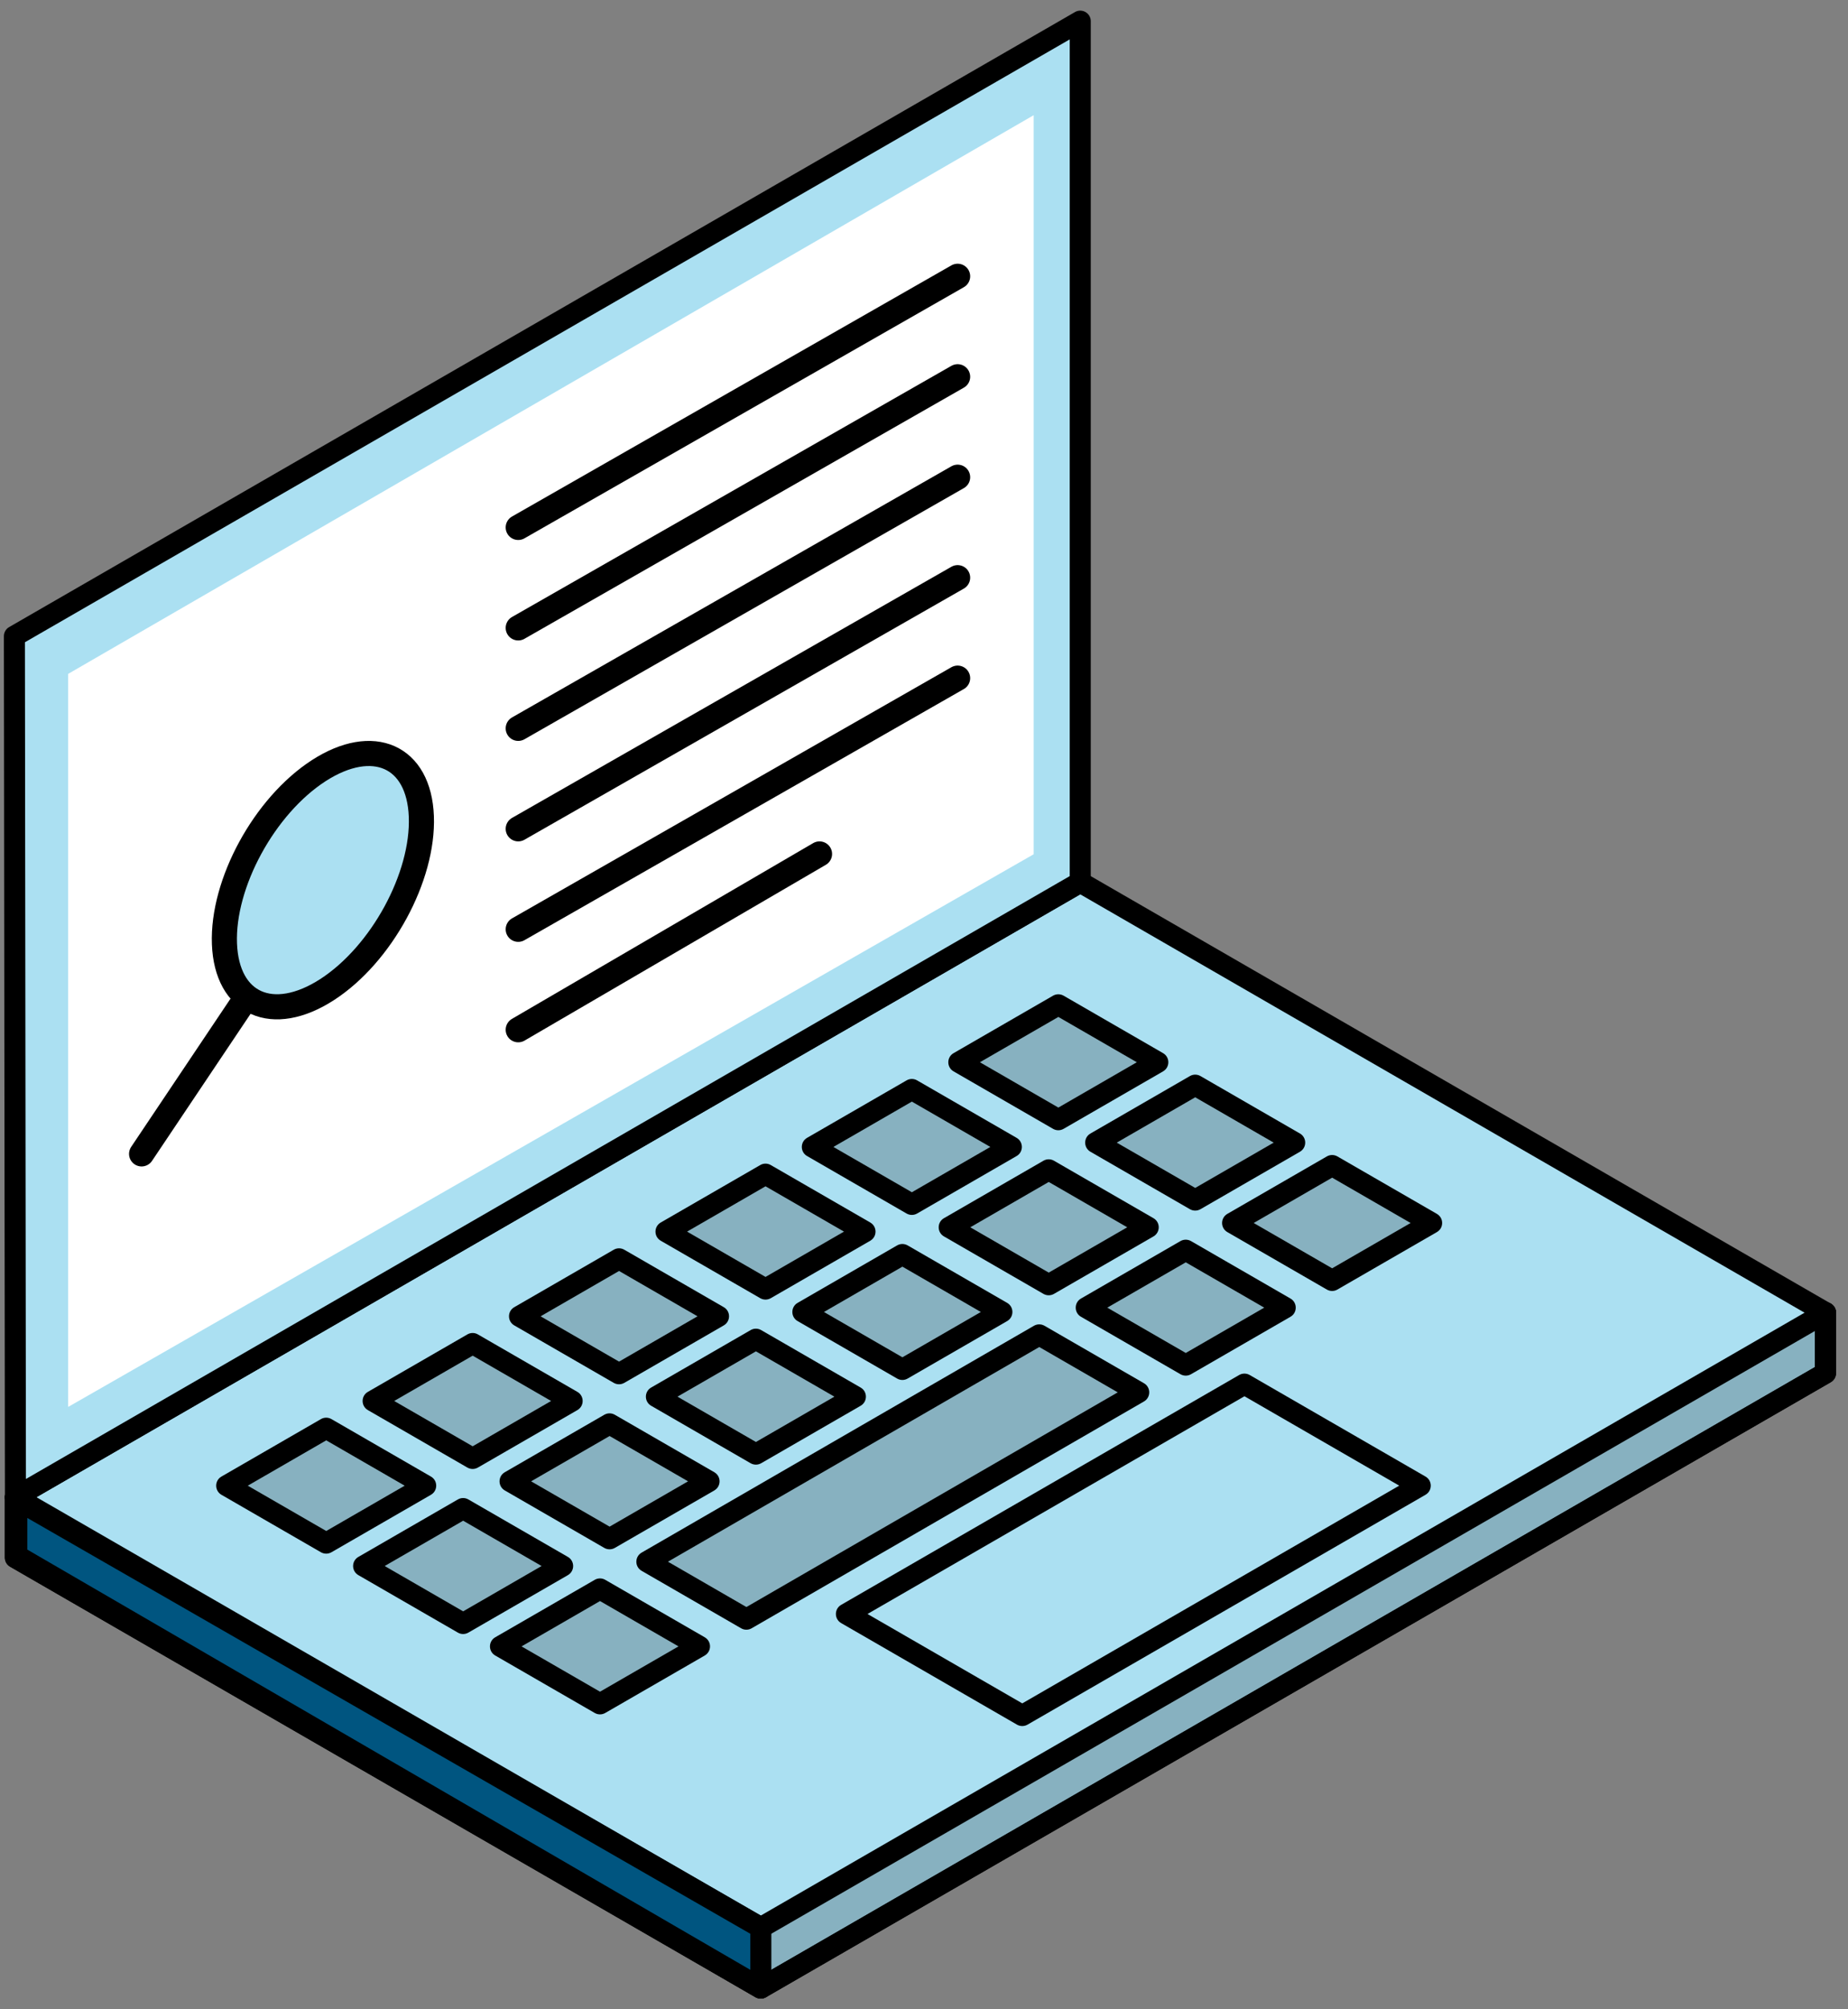 <svg width="92" height="100" viewBox="0 0 92 100" fill="none" xmlns="http://www.w3.org/2000/svg">
<rect x="0" y="0" width="92" height="100" fill="#808080" stroke="none"/>
<path fill-rule="evenodd" clip-rule="evenodd" d="M0.765 77.52L37.872 98.946L90.882 68.338V65.331L0.765 74.513V77.52Z" fill="#ABE0F2"/>
<path fill-rule="evenodd" clip-rule="evenodd" d="M0.713 73.992L90.83 64.81C91.139 64.778 91.407 65.02 91.407 65.331V68.338C91.407 68.525 91.307 68.698 91.145 68.791L38.135 99.399C37.973 99.493 37.773 99.493 37.611 99.399L0.504 77.974C0.342 77.88 0.242 77.707 0.242 77.52V74.513C0.242 74.245 0.446 74.019 0.713 73.992ZM90.358 68.035V65.91L1.288 74.986V77.218L37.871 98.341L90.358 68.035Z" fill="black"/>
<path opacity="0.21" fill-rule="evenodd" clip-rule="evenodd" d="M0.765 77.521L37.872 98.947L90.882 68.339V65.332L0.765 74.514V77.521Z" fill="black"/>
<path fill-rule="evenodd" clip-rule="evenodd" d="M0.71 73.993L90.828 64.81C91.136 64.778 91.404 65.021 91.404 65.331V68.338C91.404 68.525 91.305 68.698 91.142 68.791L38.132 99.4C37.97 99.493 37.77 99.493 37.608 99.4L0.501 77.974C0.339 77.88 0.24 77.708 0.24 77.52V74.513C0.24 74.245 0.443 74.02 0.71 73.993ZM90.355 68.036V65.91L1.285 74.986V77.218L37.869 98.341L90.355 68.036Z" fill="black"/>
<path fill-rule="evenodd" clip-rule="evenodd" d="M0.765 74.513L37.872 95.939L90.882 65.33L53.775 43.905L0.765 74.513Z" fill="#ABE0F2"/>
<path fill-rule="evenodd" clip-rule="evenodd" d="M0.504 74.06L53.514 43.452C53.676 43.358 53.876 43.358 54.038 43.452L91.145 64.877C91.494 65.079 91.494 65.582 91.145 65.784L38.135 96.392C37.973 96.486 37.773 96.486 37.611 96.392L0.504 74.967C0.155 74.765 0.155 74.261 0.504 74.06ZM89.838 65.331L53.778 44.51L1.815 74.514L37.875 95.335L89.838 65.331Z" fill="black"/>
<path fill-rule="evenodd" clip-rule="evenodd" d="M0.767 74.513C0.767 74.299 0.716 31.662 0.716 31.662L53.777 1.054V43.905L0.767 74.513Z" fill="#ABE0F2"/>
<path fill-rule="evenodd" clip-rule="evenodd" d="M0.455 31.209L53.517 0.6C53.866 0.399 54.302 0.651 54.302 1.054V43.905C54.302 44.092 54.202 44.265 54.04 44.359L1.03 74.967C0.681 75.168 0.245 74.917 0.245 74.514L0.193 31.663C0.193 31.476 0.293 31.302 0.455 31.209ZM53.255 43.603V1.96L1.241 31.964L1.291 73.607L53.255 43.603Z" fill="black"/>
<path fill-rule="evenodd" clip-rule="evenodd" d="M3.394 33.538V70.021L51.46 42.515V5.733L3.394 33.538Z" fill="white"/>
<path d="M25.799 26.25L47.674 13.75" stroke="black" stroke-width="1.25" stroke-linecap="round" stroke-linejoin="round"/>
<path d="M25.799 31.25L47.674 18.75" stroke="black" stroke-width="1.25" stroke-linecap="round" stroke-linejoin="round"/>
<path d="M25.799 36.25L47.674 23.75" stroke="black" stroke-width="1.25" stroke-linecap="round" stroke-linejoin="round"/>
<path d="M25.799 41.25L47.674 28.75" stroke="black" stroke-width="1.25" stroke-linecap="round" stroke-linejoin="round"/>
<path d="M25.799 46.25L47.674 33.75" stroke="black" stroke-width="1.25" stroke-linecap="round" stroke-linejoin="round"/>
<path d="M25.799 51.25L40.799 42.5" stroke="black" stroke-width="1.25" stroke-linecap="round" stroke-linejoin="round"/>
<path d="M7.049 57.428L14.851 45.789" stroke="black" stroke-width="1.25" stroke-linecap="round" stroke-linejoin="round"/>
<path d="M15.869 38.354C13.16 40.106 11.059 43.963 11.174 46.974C11.29 49.986 13.577 51.001 16.286 49.25C18.994 47.498 21.092 43.643 20.976 40.633C20.861 37.623 18.575 36.608 15.869 38.354Z" fill="#ABE0F2"/>
<path d="M15.869 38.354C13.16 40.106 11.059 43.963 11.174 46.974C11.29 49.986 13.577 51.001 16.286 49.25C18.994 47.498 21.092 43.643 20.976 40.633C20.861 37.623 18.575 36.608 15.869 38.354Z" stroke="black" stroke-width="1.25" stroke-linecap="round" stroke-linejoin="round"/>
<path fill-rule="evenodd" clip-rule="evenodd" d="M37.875 98.946V95.939L0.836 74.644V77.423L37.875 98.946Z" fill="#005580"/>
<path fill-rule="evenodd" clip-rule="evenodd" d="M0.313 77.423V74.644C0.313 74.241 0.748 73.989 1.097 74.19L38.137 95.485C38.299 95.578 38.4 95.751 38.4 95.939V98.946C38.4 99.349 37.962 99.601 37.613 99.398L0.573 77.876C0.412 77.782 0.313 77.61 0.313 77.423ZM37.353 96.241L1.361 75.548V77.122L37.353 98.036V96.241Z" fill="black"/>
<path fill-rule="evenodd" clip-rule="evenodd" d="M11.024 73.487L15.977 70.627C16.139 70.533 16.339 70.533 16.501 70.627L21.454 73.487C21.803 73.688 21.803 74.192 21.454 74.394L16.501 77.254C16.339 77.347 16.139 77.347 15.977 77.254L11.024 74.394C10.675 74.192 10.675 73.688 11.024 73.487ZM20.147 73.941L16.241 71.685L12.335 73.941L16.241 76.196L20.147 73.941Z" fill="black"/>
<path fill-rule="evenodd" clip-rule="evenodd" d="M18.314 69.272L23.268 66.412C23.43 66.318 23.629 66.318 23.791 66.412L28.744 69.272C29.094 69.473 29.094 69.977 28.744 70.179L23.791 73.039C23.629 73.132 23.43 73.132 23.268 73.039L18.314 70.179C17.965 69.977 17.965 69.473 18.314 69.272ZM27.437 69.725L23.531 67.47L19.625 69.725L23.531 71.98L27.437 69.725Z" fill="black"/>
<path fill-rule="evenodd" clip-rule="evenodd" d="M25.602 65.057L30.555 62.197C30.717 62.103 30.917 62.103 31.079 62.197L36.032 65.057C36.381 65.258 36.381 65.762 36.032 65.964L31.079 68.824C30.917 68.917 30.717 68.917 30.555 68.824L25.602 65.964C25.253 65.762 25.253 65.258 25.602 65.057ZM34.725 65.511L30.819 63.255L26.913 65.511L30.819 67.766L34.725 65.511Z" fill="black"/>
<path fill-rule="evenodd" clip-rule="evenodd" d="M32.894 60.843L37.848 57.983C38.01 57.889 38.209 57.889 38.371 57.983L43.325 60.843C43.674 61.045 43.674 61.548 43.325 61.75L38.371 64.61C38.209 64.703 38.01 64.703 37.848 64.61L32.894 61.75C32.545 61.548 32.545 61.045 32.894 60.843ZM42.017 61.296L38.111 59.041L34.205 61.296L38.111 63.551L42.017 61.296Z" fill="black"/>
<path fill-rule="evenodd" clip-rule="evenodd" d="M40.179 56.629L45.133 53.769C45.295 53.675 45.494 53.675 45.656 53.769L50.61 56.629C50.959 56.83 50.959 57.334 50.61 57.535L45.656 60.396C45.494 60.489 45.295 60.489 45.133 60.396L40.179 57.535C39.83 57.334 39.83 56.83 40.179 56.629ZM49.303 57.082L45.396 54.826L41.49 57.082L45.396 59.337L49.303 57.082Z" fill="black"/>
<path fill-rule="evenodd" clip-rule="evenodd" d="M47.472 52.414L52.425 49.554C52.587 49.461 52.787 49.461 52.949 49.554L57.902 52.414C58.251 52.616 58.251 53.119 57.902 53.321L52.949 56.181C52.787 56.275 52.587 56.275 52.425 56.181L47.472 53.321C47.123 53.119 47.123 52.616 47.472 52.414ZM56.595 52.867L52.689 50.612L48.783 52.867L52.689 55.123L56.595 52.867Z" fill="black"/>
<path fill-rule="evenodd" clip-rule="evenodd" d="M17.841 77.486L22.794 74.626C22.956 74.532 23.155 74.532 23.317 74.626L28.271 77.486C28.62 77.688 28.62 78.191 28.271 78.393L23.317 81.253C23.155 81.347 22.956 81.347 22.794 81.253L17.841 78.393C17.491 78.191 17.491 77.688 17.841 77.486ZM26.963 77.939L23.057 75.684L19.151 77.939L23.057 80.195L26.963 77.939Z" fill="black"/>
<path fill-rule="evenodd" clip-rule="evenodd" d="M25.131 73.271L30.084 70.411C30.246 70.317 30.446 70.317 30.608 70.411L35.561 73.271C35.91 73.473 35.91 73.976 35.561 74.178L30.608 77.038C30.446 77.131 30.246 77.131 30.084 77.038L25.131 74.178C24.782 73.976 24.782 73.473 25.131 73.271ZM34.254 73.724L30.348 71.469L26.441 73.724L30.348 75.979L34.254 73.724Z" fill="black"/>
<path fill-rule="evenodd" clip-rule="evenodd" d="M32.416 69.057L37.369 66.197C37.531 66.103 37.731 66.103 37.893 66.197L42.846 69.057C43.195 69.258 43.195 69.762 42.846 69.963L37.893 72.824C37.731 72.917 37.531 72.917 37.369 72.824L32.416 69.963C32.067 69.762 32.067 69.258 32.416 69.057ZM41.539 69.51L37.633 67.255L33.727 69.51L37.633 71.766L41.539 69.51Z" fill="black"/>
<path fill-rule="evenodd" clip-rule="evenodd" d="M39.708 64.842L44.662 61.982C44.824 61.889 45.023 61.889 45.185 61.982L50.139 64.842C50.488 65.044 50.488 65.548 50.139 65.749L45.185 68.609C45.023 68.703 44.824 68.703 44.662 68.609L39.708 65.749C39.359 65.548 39.359 65.044 39.708 64.842ZM48.831 65.296L44.925 63.04L41.019 65.296L44.925 67.551L48.831 65.296Z" fill="black"/>
<path fill-rule="evenodd" clip-rule="evenodd" d="M46.993 60.628L51.947 57.768C52.109 57.674 52.308 57.674 52.47 57.768L57.424 60.628C57.773 60.829 57.773 61.333 57.424 61.535L52.47 64.395C52.308 64.488 52.109 64.488 51.947 64.395L46.993 61.535C46.644 61.333 46.644 60.829 46.993 60.628ZM56.117 61.081L52.21 58.825L48.304 61.081L52.21 63.336L56.117 61.081Z" fill="black"/>
<path fill-rule="evenodd" clip-rule="evenodd" d="M54.286 56.414L59.239 53.554C59.401 53.46 59.601 53.46 59.763 53.554L64.716 56.414C65.065 56.615 65.065 57.119 64.716 57.321L59.763 60.181C59.601 60.274 59.401 60.274 59.239 60.181L54.286 57.321C53.937 57.119 53.937 56.615 54.286 56.414ZM63.409 56.867L59.502 54.611L55.596 56.867L59.502 59.122L63.409 56.867Z" fill="black"/>
<path fill-rule="evenodd" clip-rule="evenodd" d="M24.654 81.486L29.608 78.626C29.77 78.532 29.97 78.532 30.131 78.626L35.085 81.486C35.434 81.687 35.434 82.191 35.085 82.393L30.131 85.253C29.97 85.346 29.77 85.346 29.608 85.253L24.654 82.393C24.305 82.191 24.305 81.687 24.654 81.486ZM33.778 81.939L29.871 79.683L25.965 81.939L29.871 84.194L33.778 81.939Z" fill="black"/>
<path fill-rule="evenodd" clip-rule="evenodd" d="M31.942 77.272L51.474 65.982C51.636 65.889 51.836 65.889 51.998 65.982L56.951 68.842C57.3 69.044 57.3 69.547 56.952 69.749L37.419 81.038C37.257 81.132 37.058 81.132 36.895 81.038L31.942 78.178C31.593 77.977 31.593 77.473 31.942 77.272ZM55.645 69.296L51.739 67.04L33.253 77.724L37.159 79.98L55.645 69.296Z" fill="black"/>
<path fill-rule="evenodd" clip-rule="evenodd" d="M53.815 64.627L58.768 61.767C58.93 61.674 59.13 61.674 59.292 61.767L64.245 64.627C64.594 64.829 64.594 65.333 64.245 65.534L59.292 68.394C59.13 68.488 58.93 68.488 58.768 68.394L53.815 65.534C53.466 65.333 53.466 64.829 53.815 64.627ZM62.938 65.08L59.032 62.825L55.125 65.08L59.032 67.336L62.938 65.08Z" fill="black"/>
<path fill-rule="evenodd" clip-rule="evenodd" d="M61.102 60.413L66.056 57.553C66.218 57.46 66.417 57.46 66.579 57.553L71.533 60.413C71.882 60.615 71.882 61.119 71.533 61.32L66.579 64.18C66.417 64.274 66.218 64.274 66.056 64.18L61.102 61.32C60.753 61.119 60.753 60.615 61.102 60.413ZM70.225 60.867L66.319 58.611L62.413 60.867L66.319 63.122L70.225 60.867Z" fill="black"/>
<path opacity="0.21" fill-rule="evenodd" clip-rule="evenodd" d="M11.282 73.94L16.236 76.8L21.189 73.94L16.236 71.08L11.282 73.94Z" fill="black"/>
<path opacity="0.21" fill-rule="evenodd" clip-rule="evenodd" d="M18.57 69.726L23.523 72.586L28.477 69.726L23.523 66.866L18.57 69.726Z" fill="black"/>
<path opacity="0.21" fill-rule="evenodd" clip-rule="evenodd" d="M25.863 65.511L30.816 68.371L35.769 65.511L30.816 62.651L25.863 65.511Z" fill="black"/>
<path opacity="0.21" fill-rule="evenodd" clip-rule="evenodd" d="M33.148 61.297L38.101 64.157L43.054 61.297L38.101 58.437L33.148 61.297Z" fill="black"/>
<path opacity="0.21" fill-rule="evenodd" clip-rule="evenodd" d="M40.44 57.082L45.394 59.942L50.347 57.082L45.394 54.222L40.44 57.082Z" fill="black"/>
<path opacity="0.21" fill-rule="evenodd" clip-rule="evenodd" d="M47.73 52.868L52.684 55.728L57.637 52.868L52.684 50.008L47.73 52.868Z" fill="black"/>
<path opacity="0.21" fill-rule="evenodd" clip-rule="evenodd" d="M18.099 77.94L23.052 80.8L28.006 77.94L23.052 75.08L18.099 77.94Z" fill="black"/>
<path opacity="0.21" fill-rule="evenodd" clip-rule="evenodd" d="M25.389 73.725L30.343 76.585L35.296 73.725L30.343 70.865L25.389 73.725Z" fill="black"/>
<path opacity="0.21" fill-rule="evenodd" clip-rule="evenodd" d="M32.679 69.511L37.632 72.371L42.586 69.511L37.632 66.651L32.679 69.511Z" fill="black"/>
<path opacity="0.21" fill-rule="evenodd" clip-rule="evenodd" d="M39.967 65.297L44.92 68.157L49.873 65.297L44.92 62.437L39.967 65.297Z" fill="black"/>
<path opacity="0.21" fill-rule="evenodd" clip-rule="evenodd" d="M47.257 61.082L52.21 63.942L57.163 61.082L52.21 58.222L47.257 61.082Z" fill="black"/>
<path opacity="0.21" fill-rule="evenodd" clip-rule="evenodd" d="M54.547 56.867L59.5 59.727L64.454 56.867L59.5 54.007L54.547 56.867Z" fill="black"/>
<path opacity="0.21" fill-rule="evenodd" clip-rule="evenodd" d="M24.915 81.939L29.869 84.799L34.822 81.939L29.869 79.079L24.915 81.939Z" fill="black"/>
<path opacity="0.21" fill-rule="evenodd" clip-rule="evenodd" d="M32.205 77.725L37.159 80.585L56.691 69.296L51.738 66.436L32.205 77.725Z" fill="black"/>
<path opacity="0.21" fill-rule="evenodd" clip-rule="evenodd" d="M54.073 65.082L59.026 67.942L63.98 65.082L59.026 62.221L54.073 65.082Z" fill="black"/>
<path opacity="0.21" fill-rule="evenodd" clip-rule="evenodd" d="M61.363 60.866L66.317 63.726L71.27 60.866L66.317 58.006L61.363 60.866Z" fill="black"/>
<path fill-rule="evenodd" clip-rule="evenodd" d="M42.134 80.326L61.948 68.886L70.701 73.94L50.888 85.38L42.134 80.326Z" fill="#ABE0F2"/>
<path fill-rule="evenodd" clip-rule="evenodd" d="M41.876 79.872L61.69 68.432C61.852 68.339 62.051 68.339 62.213 68.432L70.967 73.487C71.316 73.688 71.316 74.192 70.967 74.393L51.153 85.834C50.991 85.927 50.792 85.927 50.63 85.834L41.876 80.779C41.527 80.578 41.527 80.074 41.876 79.872ZM69.659 73.939L61.953 69.49L43.187 80.326L50.893 84.775L69.659 73.939Z" fill="black"/>
</svg>
